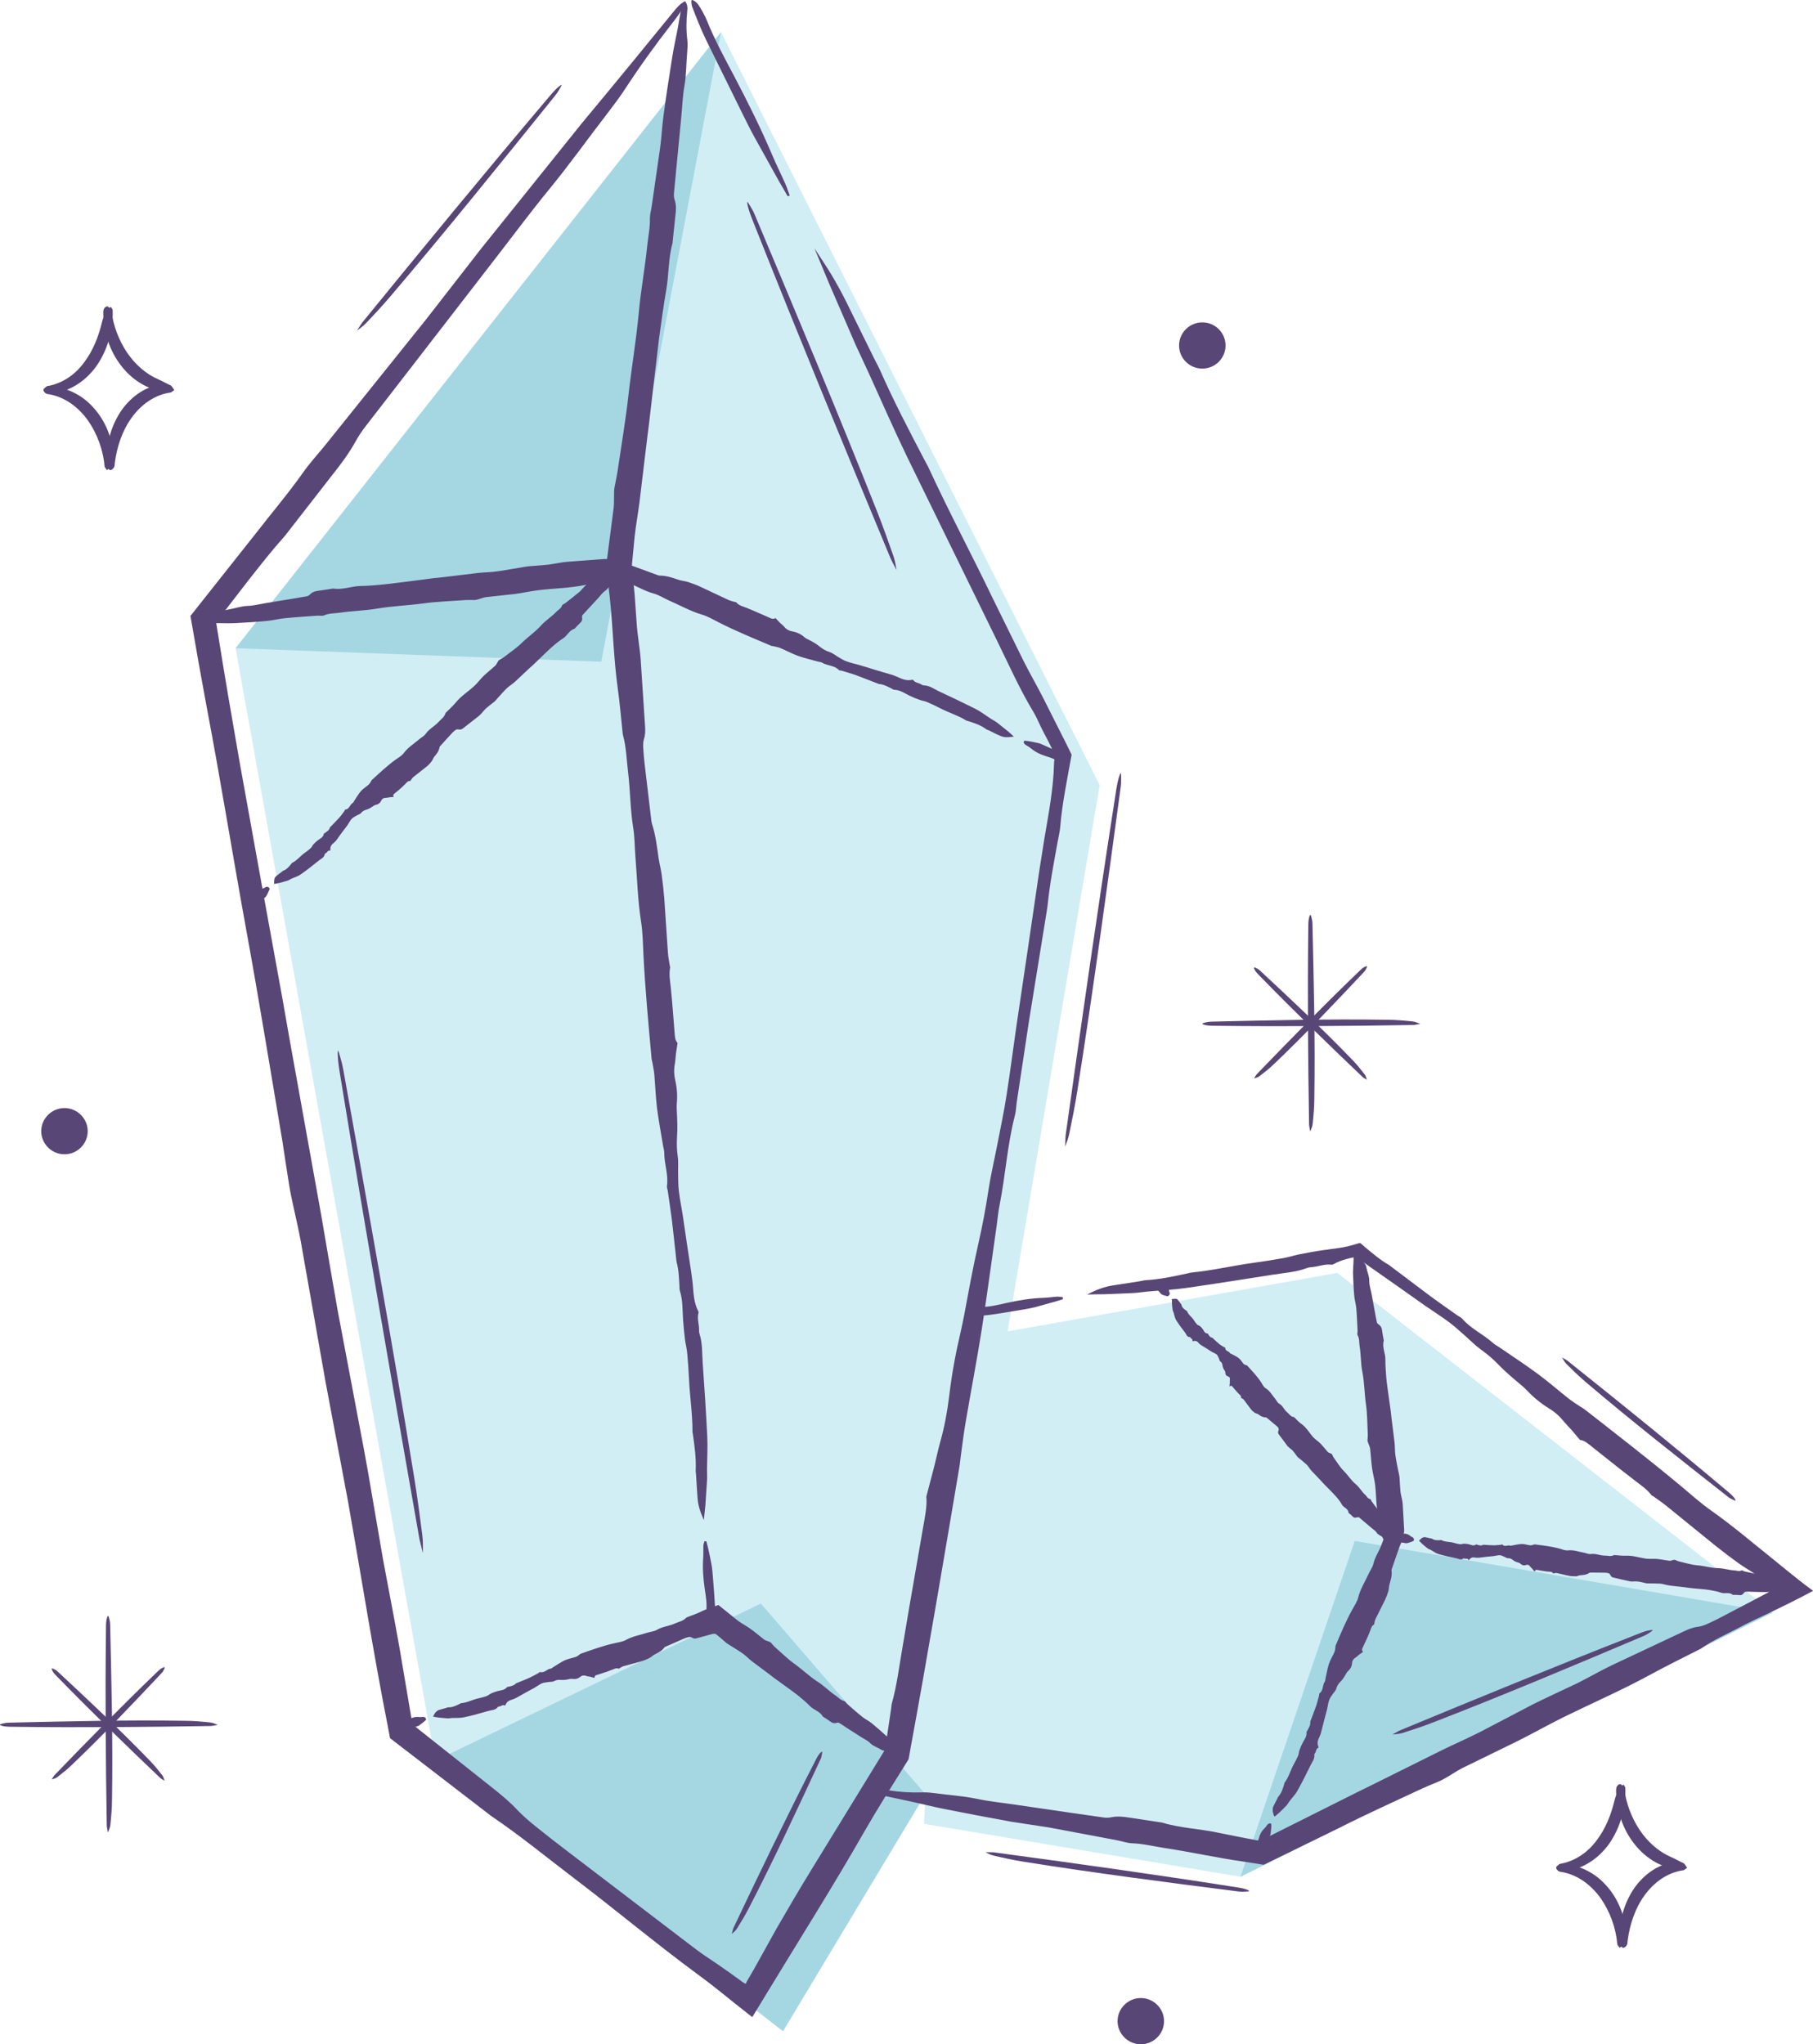 <svg xmlns="http://www.w3.org/2000/svg" width="267" height="301" viewBox="0 0 267 301" fill="none"><g clip-path="url(#clip0_145_117)"><path d="M196.942 187.42L152.953 195.226L148.384 196.032L161.952 115.606L106.175 4.719L34.693 95.45L64.105 259.253L115.313 299.073L136.279 264.169L136.081 268.554L145.318 270.088L182.681 276.341L261.086 237.367L196.942 187.42Z" fill="#D2EEF5"></path><path d="M261.086 237.426L199.513 226.886L182.681 276.341L261.086 237.426Z" fill="#A5D7E3"></path><path d="M34.693 95.45L88.552 97.436L106.175 4.719L34.693 95.45Z" fill="#A5D7E3"></path><path d="M64.105 259.253L112.049 236.108L136.279 264.169L115.313 299.073L64.105 259.253Z" fill="#A5D7E3"></path><path d="M160.153 190.566C160.825 190.271 161.418 189.956 162.051 189.74C162.645 189.524 163.258 189.366 163.891 189.268C165.196 189.071 166.521 188.855 167.827 188.658C168.124 188.619 168.4 188.521 168.697 188.501C170.814 188.383 172.89 187.931 174.967 187.479C175.165 187.439 175.343 187.38 175.541 187.361C178.587 187.066 181.554 186.358 184.58 185.945C186.044 185.748 187.507 185.512 188.951 185.256C189.762 185.119 190.573 184.844 191.384 184.686C192.492 184.47 193.599 184.254 194.727 184.096C195.577 183.978 196.447 183.86 197.278 183.742C198.188 183.605 198.781 183.467 200.126 183.054C200.186 183.054 200.245 183.015 200.285 183.015C200.581 183.211 200.858 183.487 201.135 183.723C202.322 184.686 203.271 185.532 204.498 186.22C204.577 186.259 204.656 186.338 204.735 186.397C206.654 187.852 208.572 189.288 210.51 190.743C211.855 191.746 213.22 192.69 214.585 193.653C214.822 193.83 215.139 193.948 215.317 194.145C216.583 195.62 218.383 196.426 219.827 197.704C220.143 197.999 220.558 198.196 220.914 198.451C222.734 199.71 224.593 200.909 226.373 202.227C227.956 203.387 229.439 204.685 230.982 205.904C231.556 206.356 232.189 206.749 232.802 207.162C232.999 207.3 233.237 207.398 233.415 207.556C238.142 211.253 242.889 214.93 247.498 218.764C249.001 220.023 250.484 221.36 252.086 222.481C255.192 224.664 258.06 227.141 261.027 229.501C261.818 230.15 262.609 230.799 263.42 231.448C264.567 232.372 265.675 233.257 266.921 234.161L267.02 234.24C265.853 234.869 264.607 235.499 263.361 236.128L260.572 237.485C259.108 238.173 257.644 238.841 256.22 239.608C254.321 240.611 252.304 241.476 250.544 242.715C250.465 242.774 250.366 242.814 250.287 242.853C247.913 244.072 245.52 245.232 243.206 246.491C238.973 248.811 234.542 250.738 230.211 252.862C227.916 254.003 225.701 255.261 223.407 256.402L215.317 260.354C214.625 260.708 213.972 261.16 213.299 261.554C212.924 261.77 212.548 262.006 212.152 262.183C211.302 262.576 210.431 262.891 209.581 263.284C205.467 265.211 201.333 267.06 197.298 269.105C193.56 270.933 189.841 272.743 186.103 274.571L183.215 274.119C179.299 273.568 175.462 272.703 171.545 272.113C169.943 271.877 168.361 271.464 166.719 271.405C166.007 271.386 165.275 271.11 164.544 270.973C161.201 270.344 157.838 269.714 154.515 269.085L148.957 268.239C145.615 267.63 142.272 267.001 138.929 266.332C137.248 265.998 135.587 265.565 133.905 265.211C132.64 264.936 131.413 264.68 130.147 264.405C129.732 264.307 129.257 264.248 129.099 263.776C129.613 263.461 130.207 263.5 130.78 263.599C132.501 263.874 134.202 263.972 135.923 263.913C136.556 263.894 137.209 263.972 137.842 264.051C139.839 264.326 141.857 264.444 143.835 264.857C145.654 265.25 147.533 265.427 149.373 265.703L157.858 266.942C159.421 267.158 160.963 267.394 162.526 267.61C162.902 267.669 163.317 267.65 163.693 267.571C164.563 267.394 165.434 267.492 166.324 267.63L170.992 268.338C170.992 268.338 171.09 268.338 171.13 268.357C173.82 269.183 176.668 269.262 179.398 269.852C180.525 270.088 181.633 270.304 182.74 270.521L185.529 271.051L185.668 270.992L186.32 270.678L193.975 266.843L199.79 263.933L202.302 262.694L212.35 257.699C214.15 256.815 216.009 256.008 217.809 255.104C220.459 253.708 223.13 252.311 225.78 250.935L227.105 250.286C228.806 249.48 230.488 248.674 232.189 247.887C233.415 247.277 234.621 246.609 235.848 245.96L237.292 245.232L247.992 240.198C248.665 239.884 249.337 239.608 250.069 239.53C250.524 239.471 251.018 239.294 251.454 239.097C252.304 238.723 253.155 238.291 253.965 237.858L258.277 235.597L260.433 234.456L261.422 233.906C261.422 233.906 261.64 233.788 261.64 233.729V233.67C261.244 233.512 260.908 233.394 260.572 233.257C260.611 233.316 260.057 232.923 259.701 232.667L258.535 231.821C257.743 231.251 256.873 230.779 256.082 230.209C254.935 229.383 253.787 228.518 252.68 227.633C250.247 225.647 247.794 223.661 245.342 221.675C244.729 221.183 244.076 220.75 243.443 220.298C243.364 220.239 243.245 220.219 243.206 220.141C242.454 219.158 241.386 218.509 240.436 217.742L238.459 216.208L234.522 213.081C233.909 212.59 233.316 212.059 232.683 212.019C232.208 211.449 231.833 211.017 231.476 210.584C231.081 210.151 230.666 209.738 230.29 209.286C229.677 208.519 228.945 207.87 228.094 207.359C226.907 206.631 225.859 205.766 224.91 204.763C224.672 204.508 224.415 204.272 224.158 204.055C222.952 203.033 221.745 202.05 220.657 200.909C219.886 200.103 219.016 199.375 218.086 198.707C217.295 198.137 216.602 197.429 215.871 196.78C215.06 196.072 214.269 195.325 213.398 194.676C212.251 193.83 211.045 193.063 209.878 192.257C208.552 191.313 207.227 190.389 205.902 189.445L201.669 186.476C201.135 186.102 200.482 185.61 200.087 185.296L199.79 185.06L199.256 185.158C198.92 185.217 198.584 185.296 198.267 185.394C197.614 185.571 196.981 185.807 196.388 186.141C196.309 186.181 196.19 186.22 196.111 186.22C195.122 186.082 194.173 186.495 193.204 186.574C192.966 186.594 192.709 186.613 192.472 186.712C190.85 187.321 189.109 187.42 187.408 187.695C183.176 188.363 178.923 189.032 174.69 189.642C172.791 189.917 170.873 189.996 168.974 190.173C168.282 190.232 167.609 190.35 166.917 190.389C165.532 190.448 164.089 190.507 162.664 190.566C161.913 190.566 161.102 190.585 160.212 190.605L160.153 190.566Z" fill="#584676"></path><path d="M156.533 191.293C156.177 191.411 155.821 191.529 155.465 191.628C154.417 191.923 153.368 192.218 152.36 192.493C151.806 192.631 151.212 192.729 150.639 192.827C148.938 193.102 147.237 193.417 145.536 193.633C144.824 193.732 144.072 193.692 143.36 193.673C143.162 193.673 142.865 193.456 142.865 193.338C142.865 193.142 143.024 192.847 143.222 192.729C143.538 192.572 143.973 192.454 144.329 192.454C145.674 192.454 146.98 192.139 148.265 191.844C150.045 191.451 151.825 191.156 153.665 191.097C154.357 191.077 155.03 190.959 155.722 190.92C155.979 190.92 156.256 190.959 156.513 190.998L156.553 191.274L156.533 191.293Z" fill="#584676"></path><path d="M208.968 226.866C209.146 226.709 209.284 226.532 209.442 226.433C209.581 226.355 209.719 226.315 209.858 226.335C210.135 226.374 210.392 226.453 210.669 226.512C210.728 226.512 210.787 226.512 210.847 226.532C211.262 226.827 211.697 226.807 212.152 226.768C212.192 226.768 212.231 226.748 212.271 226.768C212.864 227.082 213.517 226.984 214.15 227.181C214.447 227.279 214.743 227.338 215.06 227.377C215.238 227.397 215.416 227.299 215.594 227.299C215.831 227.299 216.068 227.318 216.306 227.377C216.662 227.456 216.998 227.692 217.374 227.417C217.433 227.377 217.493 227.417 217.552 227.456C217.829 227.515 218.106 227.652 218.422 227.456C218.442 227.456 218.462 227.456 218.482 227.456C218.976 227.476 219.49 227.535 219.985 227.535C220.341 227.535 220.697 227.476 221.053 227.456C221.112 227.456 221.191 227.358 221.251 227.417C221.607 227.849 222.062 227.417 222.437 227.594C222.516 227.633 222.635 227.554 222.714 227.554C223.189 227.476 223.664 227.358 224.138 227.338C224.554 227.338 224.949 227.495 225.345 227.535C225.503 227.554 225.661 227.495 225.82 227.456C225.879 227.456 225.938 227.397 225.978 227.397C227.224 227.554 228.47 227.692 229.696 228.026C230.092 228.144 230.488 228.321 230.903 228.282C231.714 228.183 232.465 228.478 233.257 228.616C233.613 228.675 233.949 228.872 234.325 228.813C235.017 228.714 235.67 229.068 236.342 229.049C236.797 229.049 237.232 229.226 237.707 228.97C237.727 228.97 237.747 228.97 237.766 228.97C238.32 229.009 238.874 229.088 239.428 229.068C240.456 229.009 241.425 229.363 242.414 229.501C242.948 229.56 243.482 229.501 244.017 229.54C244.63 229.599 245.243 229.737 245.876 229.816C246.034 229.835 246.212 229.737 246.39 229.698C246.489 229.698 246.588 229.639 246.667 229.678C246.865 229.737 247.043 229.855 247.221 229.894C248.15 230.111 249.06 230.405 250.01 230.484C250.999 230.563 251.968 230.877 252.977 230.897C253.807 230.897 254.598 231.192 255.429 231.231C255.765 231.231 256.082 231.428 256.438 231.251C256.596 231.172 256.735 231.33 256.893 231.369C257.585 231.526 258.277 231.703 258.989 231.821C259.365 231.88 259.781 231.821 260.156 231.88C260.849 231.998 261.541 232.175 262.233 232.352C262.589 232.451 262.925 232.628 263.262 232.765C263.519 232.864 263.776 232.923 264.033 233.021C264.112 233.06 264.211 233.04 264.211 233.493C264.073 233.866 263.934 233.925 263.816 233.906C263.46 233.866 263.084 234.024 262.688 234.319C262.55 234.437 262.411 234.437 262.273 234.437C261.857 234.437 261.402 234.614 261.007 234.476C260.631 234.338 260.236 234.437 259.84 234.417C259.247 234.417 258.653 234.397 258.04 234.378C257.704 234.378 257.387 234.338 257.051 234.378C256.972 234.378 256.873 234.456 256.794 234.574C256.576 234.869 256.398 234.889 256.22 234.869C255.904 234.83 255.568 234.83 255.231 234.83C255.231 234.83 255.212 234.83 255.192 234.83C254.658 234.378 254.025 234.712 253.471 234.515C252.917 234.319 252.344 234.22 251.79 234.122C251.196 234.024 250.603 233.984 250.01 233.925C249.555 233.886 249.1 233.847 248.665 233.788C248.467 233.768 248.289 233.729 248.091 233.709C247.32 233.611 246.528 233.552 245.757 233.434C245.342 233.375 244.926 233.217 244.511 233.178C243.878 233.139 243.245 233.158 242.632 233.139C242.533 233.139 242.434 233.139 242.335 233.099C241.959 233.021 241.564 232.903 241.188 232.864C240.911 232.824 240.614 232.864 240.318 232.864C240.199 232.864 240.1 232.864 239.982 232.824C239.171 232.647 238.36 232.47 237.568 232.274C237.41 232.234 237.272 232.156 237.153 231.9C237.074 231.743 236.975 231.664 236.876 231.644C236.678 231.585 236.5 231.566 236.303 231.566C235.63 231.566 234.938 231.546 234.265 231.546C234.206 231.546 234.147 231.546 234.068 231.585C233.613 231.9 233.197 231.9 232.762 231.939C232.564 231.939 232.327 232.077 232.129 232.097C231.833 232.097 231.536 232.097 231.239 232.057C230.586 231.939 229.953 231.762 229.301 231.625C229.143 231.585 228.965 231.625 228.806 231.664C228.787 231.664 228.767 231.703 228.747 231.684C228.529 231.349 228.252 231.448 228.015 231.408C227.837 231.389 227.659 231.389 227.501 231.349C227.165 231.29 226.809 231.251 226.472 231.172C226.314 231.153 226.156 231.054 225.998 231.408C225.859 231.251 225.76 231.113 225.661 230.995C225.562 230.877 225.444 230.799 225.345 230.661C225.167 230.405 224.969 230.346 224.752 230.425C224.455 230.543 224.158 230.484 223.901 230.229C223.842 230.17 223.763 230.13 223.703 230.111C223.387 230.012 223.07 229.934 222.774 229.678C222.556 229.501 222.338 229.422 222.101 229.442C221.903 229.442 221.706 229.285 221.508 229.206C221.29 229.127 221.073 228.99 220.855 228.99C220.558 228.99 220.242 229.088 219.945 229.127C219.609 229.167 219.253 229.186 218.917 229.226C218.561 229.265 218.185 229.324 217.809 229.363C217.671 229.363 217.512 229.363 217.374 229.363C217.038 229.324 216.721 229.186 216.326 229.698C216.306 229.717 216.286 229.737 216.266 229.698C216.108 229.363 215.871 229.58 215.673 229.481C215.633 229.462 215.574 229.422 215.515 229.481C215.119 229.757 214.783 229.501 214.447 229.442C213.576 229.265 212.686 229.068 211.816 228.813C211.42 228.695 211.064 228.4 210.688 228.203C210.55 228.124 210.412 228.105 210.273 228.006C209.996 227.81 209.739 227.574 209.462 227.338C209.324 227.2 209.165 227.043 209.007 226.886L208.968 226.866Z" fill="#584676"></path><path d="M208.196 226.866C208.196 226.866 208.038 226.945 207.959 226.984C207.722 227.063 207.484 227.161 207.247 227.22C207.128 227.24 207.01 227.22 206.891 227.2C206.535 227.141 206.179 227.102 205.823 226.984C205.684 226.945 205.546 226.748 205.427 226.591C205.388 226.551 205.368 226.296 205.388 226.178C205.427 225.981 205.487 225.725 205.546 225.666C205.625 225.568 205.724 225.548 205.783 225.627C206.021 225.902 206.317 225.843 206.594 225.824C206.99 225.784 207.346 225.863 207.702 226.158C207.82 226.276 207.979 226.296 208.097 226.394C208.157 226.433 208.196 226.551 208.236 226.63C208.236 226.728 208.216 226.827 208.196 226.905V226.866Z" fill="#584676"></path><path d="M187.626 267.394C187.547 267.119 187.448 266.843 187.428 266.607C187.428 266.391 187.428 266.175 187.527 265.978C187.705 265.585 187.923 265.191 188.12 264.818C188.16 264.739 188.16 264.621 188.239 264.562C188.734 264.031 188.931 263.343 189.129 262.674C189.129 262.615 189.129 262.537 189.188 262.478C189.802 261.652 190.039 260.669 190.533 259.784C190.771 259.371 190.988 258.919 191.186 258.486C191.285 258.23 191.285 257.935 191.384 257.68C191.503 257.326 191.641 256.992 191.819 256.657C192.076 256.146 192.472 255.713 192.412 255.064C192.412 254.966 192.492 254.887 192.531 254.809C192.749 254.416 193.006 254.022 192.966 253.531C192.966 253.491 192.966 253.472 192.986 253.432C193.263 252.685 193.56 251.957 193.817 251.21C193.995 250.699 194.113 250.148 194.272 249.617C194.291 249.519 194.252 249.381 194.331 249.322C194.924 248.89 194.727 248.123 195.102 247.612C195.182 247.494 195.162 247.317 195.201 247.179C195.36 246.471 195.478 245.724 195.696 245.036C195.894 244.426 196.25 243.875 196.507 243.286C196.606 243.069 196.625 242.814 196.665 242.578C196.665 242.499 196.665 242.401 196.685 242.322C197.456 240.513 198.208 238.684 199.177 236.954C199.493 236.383 199.869 235.833 200.027 235.204C200.324 233.984 201.016 232.923 201.531 231.782C201.768 231.271 202.124 230.799 202.263 230.248C202.5 229.186 203.172 228.321 203.509 227.299C203.588 227.082 203.667 226.886 203.746 226.669C203.746 226.63 203.706 226.571 203.667 226.532C203.627 226.414 203.548 226.217 203.449 226.06C203.449 226.02 203.429 226.001 203.429 225.961C203.291 225.096 203.212 224.231 203.014 223.385C202.638 221.832 202.698 220.239 202.52 218.666C202.421 217.84 202.183 217.014 202.065 216.188C201.926 215.205 201.887 214.222 201.768 213.258C201.728 213.003 201.59 212.767 201.511 212.511C201.471 212.373 201.392 212.236 201.392 212.098C201.392 211.784 201.452 211.469 201.432 211.174C201.353 209.679 201.372 208.185 201.155 206.71C200.937 205.157 200.937 203.584 200.641 202.05C200.384 200.772 200.443 199.474 200.225 198.196C200.146 197.665 200.225 197.134 199.948 196.622C199.83 196.406 199.948 196.131 199.929 195.895C199.869 194.774 199.83 193.653 199.731 192.552C199.671 191.942 199.474 191.352 199.434 190.743C199.335 189.642 199.296 188.521 199.256 187.4C199.256 186.83 199.315 186.259 199.335 185.689C199.335 185.256 199.335 184.863 199.335 184.431C199.335 184.293 199.296 184.136 199.751 183.998C200.166 184.096 200.245 184.293 200.265 184.47C200.344 185.04 200.601 185.571 200.997 186.063C201.155 186.24 201.194 186.456 201.234 186.653C201.353 187.302 201.669 187.931 201.649 188.599C201.649 189.209 201.847 189.799 201.966 190.409L202.48 193.181C202.579 193.692 202.658 194.204 202.777 194.695C202.797 194.813 202.895 194.931 203.054 195.03C203.39 195.266 203.489 195.541 203.528 195.836C203.588 196.347 203.706 196.858 203.786 197.37V197.409C203.509 198.373 204.043 199.238 204.023 200.162C204.023 201.067 204.082 201.971 204.161 202.876C204.24 203.8 204.399 204.724 204.517 205.668L204.814 207.772L204.913 208.677L205.368 212.334C205.447 212.983 205.407 213.652 205.506 214.32C205.645 215.284 205.862 216.267 206.06 217.23C206.1 217.388 206.1 217.545 206.119 217.702C206.159 218.312 206.179 218.941 206.238 219.551C206.278 220.003 206.416 220.436 206.495 220.888C206.535 221.065 206.555 221.242 206.574 221.419L206.792 225.293C206.792 225.529 206.792 225.784 206.555 226.04C206.416 226.158 206.396 226.473 206.396 226.689C206.396 226.807 206.396 226.925 206.416 227.043C206.278 227.318 206.119 227.712 206.04 227.928C205.684 228.931 205.348 229.934 204.992 230.956C204.953 231.054 204.913 231.133 204.933 231.251C205.032 231.998 204.814 232.628 204.636 233.257C204.537 233.571 204.557 233.925 204.478 234.24C204.339 234.692 204.181 235.125 203.983 235.558C203.528 236.462 203.054 237.426 202.599 238.33C202.48 238.566 202.441 238.822 202.381 239.077C202.381 239.117 202.401 239.156 202.381 239.176C201.946 239.412 201.907 239.844 201.748 240.218L201.432 240.985L200.74 242.479C200.621 242.715 200.463 242.932 200.74 243.227C200.502 243.384 200.324 243.522 200.146 243.64C199.968 243.777 199.849 243.934 199.652 244.052C199.315 244.249 199.137 244.524 199.118 244.878C199.078 245.35 198.88 245.763 198.504 246.078C198.406 246.157 198.346 246.255 198.287 246.353C198.03 246.805 197.792 247.258 197.377 247.651C197.1 247.926 196.902 248.241 196.803 248.615C196.724 248.929 196.447 249.165 196.269 249.44C196.072 249.735 195.834 250.03 195.735 250.365C195.577 250.797 195.538 251.289 195.419 251.761C195.28 252.292 195.142 252.783 195.004 253.314C194.865 253.865 194.727 254.435 194.588 254.966C194.529 255.182 194.469 255.399 194.371 255.615C194.153 256.107 193.876 256.559 194.173 257.227C194.173 257.267 194.173 257.306 194.173 257.326C193.757 257.503 193.856 257.896 193.659 258.152C193.599 258.211 193.56 258.289 193.56 258.368C193.639 259.017 193.223 259.45 192.986 259.961C192.373 261.219 191.74 262.478 191.048 263.717C190.731 264.267 190.257 264.739 189.881 265.25C189.742 265.427 189.643 265.644 189.485 265.821C189.149 266.175 188.793 266.529 188.417 266.883C188.219 267.079 187.982 267.256 187.745 267.453L187.626 267.394Z" fill="#584676"></path><path d="M187.23 268.554C187.23 268.692 187.23 268.81 187.23 268.947C187.191 269.321 187.171 269.675 187.112 270.049C187.072 270.245 186.993 270.403 186.914 270.579C186.676 271.091 186.459 271.622 186.162 272.113C186.044 272.33 185.786 272.467 185.569 272.625C185.509 272.664 185.233 272.644 185.134 272.585C184.956 272.507 184.738 272.33 184.699 272.251C184.639 272.113 184.679 271.956 184.778 271.877C185.173 271.582 185.252 271.13 185.371 270.717C185.529 270.127 185.786 269.596 186.261 269.164C186.439 269.006 186.538 268.79 186.696 268.613C186.756 268.554 186.894 268.515 186.993 268.456L187.25 268.574L187.23 268.554Z" fill="#584676"></path><path d="M172.495 191.293C172.712 191.274 172.93 191.215 173.108 191.234C173.266 191.234 173.385 191.293 173.444 191.372C173.602 191.549 173.741 191.765 173.879 191.962C173.919 192.001 173.978 192.021 173.978 192.08C174.057 192.532 174.374 192.749 174.71 192.985C174.75 193.004 174.789 193.004 174.809 193.043C175.007 193.614 175.521 193.889 175.818 194.381C175.956 194.617 176.114 194.833 176.312 195.03C176.411 195.148 176.609 195.167 176.728 195.266C176.886 195.403 177.024 195.541 177.143 195.718C177.321 195.973 177.4 196.327 177.835 196.347C177.914 196.347 177.914 196.426 177.934 196.465C178.072 196.662 178.191 196.917 178.508 196.957C178.527 196.957 178.547 196.957 178.547 196.976C178.864 197.271 179.18 197.586 179.516 197.861C179.754 198.058 180.031 198.215 180.288 198.372C180.327 198.412 180.446 198.372 180.446 198.451C180.406 198.962 180.98 198.903 181.138 199.238C181.178 199.316 181.297 199.316 181.356 199.356C181.732 199.552 182.127 199.729 182.444 199.985C182.721 200.201 182.899 200.536 183.136 200.811C183.235 200.909 183.373 200.949 183.512 201.008C183.551 201.027 183.63 201.008 183.65 201.047C184.382 201.853 185.153 202.64 185.747 203.564C185.945 203.878 186.083 204.232 186.4 204.409C187.013 204.783 187.329 205.412 187.784 205.943C187.982 206.179 188.101 206.513 188.377 206.671C188.912 206.966 189.109 207.595 189.584 207.969C189.9 208.224 190.059 208.598 190.573 208.657C190.593 208.657 190.613 208.657 190.613 208.696C190.969 209.03 191.285 209.404 191.681 209.679C192.412 210.191 192.828 210.997 193.421 211.646C193.738 211.98 194.153 212.236 194.489 212.57C194.865 212.963 195.201 213.396 195.557 213.809C195.656 213.907 195.834 213.927 195.973 214.006C196.052 214.045 196.131 214.065 196.171 214.143C196.269 214.301 196.309 214.477 196.408 214.615C196.902 215.284 197.318 216.011 197.911 216.601C198.524 217.211 198.979 217.978 199.652 218.528C200.205 218.981 200.542 219.649 201.076 220.121C201.293 220.318 201.392 220.632 201.748 220.711C201.906 220.75 201.906 220.927 201.986 221.045C202.361 221.537 202.717 222.048 203.113 222.54C203.331 222.795 203.647 222.972 203.865 223.228C204.26 223.7 204.616 224.211 204.952 224.742C205.131 224.998 205.229 225.332 205.388 225.607C205.506 225.824 205.625 226.02 205.744 226.237C205.783 226.315 205.843 226.355 205.546 226.689C205.21 226.905 205.091 226.866 205.012 226.787C204.794 226.571 204.438 226.473 203.983 226.473C203.805 226.473 203.706 226.414 203.627 226.335C203.35 226.099 202.935 226.001 202.737 225.666C202.559 225.371 202.243 225.214 201.986 224.978C201.59 224.644 201.194 224.31 200.799 223.975C200.581 223.798 200.364 223.582 200.146 223.425C200.087 223.385 199.968 223.385 199.83 223.425C199.493 223.523 199.355 223.444 199.236 223.326C199.039 223.11 198.821 222.933 198.603 222.756C198.603 222.756 198.603 222.756 198.603 222.736C198.544 222.107 197.891 222.009 197.634 221.557C197.377 221.104 197.08 220.711 196.744 220.337C196.408 219.944 196.032 219.59 195.676 219.217C195.399 218.941 195.122 218.666 194.845 218.371C194.727 218.253 194.628 218.115 194.509 217.997C194.034 217.506 193.56 217.014 193.105 216.523C192.867 216.247 192.689 215.913 192.432 215.657C192.037 215.284 191.602 214.949 191.166 214.595C191.107 214.536 191.028 214.477 190.988 214.399C190.791 214.124 190.593 213.829 190.375 213.593C190.217 213.416 189.98 213.278 189.802 213.101C189.722 213.042 189.643 212.963 189.584 212.885C189.149 212.314 188.734 211.724 188.298 211.154C188.219 211.036 188.18 210.918 188.279 210.643C188.338 210.486 188.318 210.368 188.279 210.289C188.199 210.132 188.081 210.014 187.942 209.915C187.487 209.522 187.032 209.148 186.578 208.775C186.538 208.736 186.498 208.696 186.419 208.696C185.905 208.696 185.608 208.46 185.312 208.244C185.173 208.146 184.936 208.126 184.778 208.008C184.56 207.851 184.362 207.693 184.204 207.477C183.848 207.025 183.532 206.553 183.176 206.101C183.096 205.983 182.938 205.924 182.82 205.845H182.76C182.839 205.471 182.582 205.412 182.444 205.235C182.345 205.117 182.226 205.019 182.127 204.901C181.929 204.665 181.732 204.449 181.534 204.213C181.435 204.095 181.395 203.957 181.059 204.134C181.079 203.937 181.099 203.78 181.119 203.623C181.119 203.466 181.099 203.367 181.119 203.19C181.178 202.895 181.079 202.738 180.881 202.679C180.604 202.6 180.446 202.404 180.446 202.069C180.446 201.991 180.426 201.932 180.387 201.873C180.228 201.617 180.07 201.381 180.031 201.027C180.011 200.772 179.912 200.595 179.734 200.477C179.576 200.378 179.576 200.142 179.497 199.985C179.398 199.808 179.338 199.592 179.2 199.454C179.002 199.277 178.725 199.198 178.488 199.061C178.231 198.903 177.974 198.726 177.716 198.569C177.44 198.392 177.163 198.235 176.886 198.058C176.787 197.979 176.668 197.92 176.589 197.822C176.391 197.606 176.253 197.33 175.659 197.488C175.62 197.488 175.6 197.488 175.6 197.468C175.719 197.134 175.402 197.153 175.343 196.976C175.343 196.937 175.303 196.878 175.244 196.878C174.789 196.878 174.73 196.504 174.552 196.249C174.077 195.639 173.602 195.01 173.187 194.341C173.009 194.046 172.95 193.614 172.831 193.26C172.791 193.122 172.712 193.024 172.693 192.886C172.653 192.591 172.613 192.257 172.594 191.942C172.594 191.765 172.594 191.569 172.594 191.352L172.495 191.293Z" fill="#584676"></path><path d="M171.981 190.861C171.981 190.861 171.803 190.841 171.743 190.821C171.526 190.762 171.308 190.703 171.11 190.605C171.011 190.566 170.952 190.467 170.873 190.389C170.675 190.153 170.458 189.917 170.299 189.642C170.24 189.524 170.26 189.307 170.299 189.111C170.299 189.052 170.458 188.855 170.556 188.776C170.715 188.639 170.932 188.481 171.011 188.481C171.13 188.462 171.209 188.481 171.209 188.58C171.189 188.934 171.427 189.032 171.644 189.17C171.921 189.366 172.139 189.602 172.159 190.035C172.159 190.192 172.257 190.291 172.277 190.428C172.277 190.487 172.238 190.585 172.218 190.664C172.139 190.723 172.079 190.802 172 190.861H171.981Z" fill="#584676"></path><path d="M145.081 272.723C145.714 272.723 146.03 272.723 146.347 272.743C158.036 274.316 169.745 275.948 181.415 277.777C181.989 277.875 182.642 277.954 183.116 278.072C183.532 278.17 184.006 278.367 183.967 278.445C183.907 278.524 183.314 278.524 182.918 278.543C182.8 278.543 182.562 278.524 182.365 278.504C171.862 277.167 161.359 275.81 150.837 274.139C149.314 273.903 147.81 273.568 146.386 273.234C145.832 273.116 145.516 272.9 145.081 272.703V272.723Z" fill="#584676"></path><path d="M230.013 199.867C230.468 200.142 230.725 200.241 230.923 200.418C238.696 206.631 246.449 212.885 254.084 219.315C254.46 219.629 254.895 219.983 255.172 220.278C255.409 220.534 255.666 220.908 255.587 220.947C255.508 220.986 255.073 220.75 254.757 220.593C254.658 220.554 254.5 220.416 254.381 220.318C247.359 214.792 240.338 209.286 233.494 203.466C232.505 202.62 231.575 201.715 230.705 200.85C230.369 200.516 230.25 200.201 230.033 199.867H230.013Z" fill="#584676"></path><path d="M205.091 255.379C205.665 255.064 205.941 254.868 206.258 254.75C217.69 250.011 229.162 245.311 240.713 240.788C241.287 240.572 241.92 240.297 242.414 240.159C242.85 240.041 243.384 239.962 243.384 240.041C243.384 240.139 242.83 240.454 242.493 240.67C242.395 240.729 242.157 240.847 241.959 240.926C231.734 245.252 221.488 249.578 211.064 253.609C209.561 254.199 208.018 254.691 206.574 255.163C206.001 255.34 205.605 255.32 205.111 255.399L205.091 255.379Z" fill="#584676"></path><path d="M119.941 36.556C120.851 37.972 121.702 39.21 122.493 40.528C123.225 41.767 123.957 43.084 124.609 44.402L128.704 52.72C129 53.329 129.356 53.939 129.633 54.568C131.611 59.071 133.905 63.437 136.2 67.822C136.417 68.235 136.655 68.628 136.833 69.041C139.8 75.471 143.162 81.764 146.228 88.155L150.777 97.397C151.647 99.127 152.617 100.799 153.507 102.529L157.067 109.589L157.819 111.122C157.482 112.932 157.146 114.76 156.83 116.569C156.533 118.3 156.276 120.05 156.137 121.8C156.078 122.449 155.9 123.157 155.781 123.826C155.208 126.991 154.595 130.138 154.278 133.323L154.179 134.012L151.489 150.648C150.916 154.482 150.342 158.336 149.749 162.19C149.65 162.879 149.63 163.606 149.472 164.216C148.344 168.542 148.087 173.025 147.217 177.391C147.019 178.394 146.92 179.416 146.782 180.439C146.05 185.532 145.377 190.625 144.586 195.718C143.874 200.241 143.004 204.744 142.233 209.266C141.936 210.958 141.738 212.649 141.501 214.34C141.422 214.91 141.382 215.48 141.283 216.031C138.949 229.835 136.635 243.62 134.103 257.385L133.807 259.037L130.345 264.582C129.257 266.352 128.189 268.121 127.161 269.911C122.77 277.6 118.043 285.072 113.454 292.623L110.784 297.008C109.181 295.75 107.599 294.491 106.017 293.213C104.889 292.308 103.742 291.424 102.575 290.578C96.444 286.055 90.629 281.178 84.596 276.597C80.581 273.549 76.664 270.324 72.511 267.512L71.957 267.099L57.439 255.93L57.122 254.239C54.947 243.207 53.206 232.097 51.248 221.045C50.14 215.185 49.053 209.326 47.945 203.485L44.306 182.838C43.989 181.048 43.554 179.279 43.178 177.509C42.961 176.506 42.743 175.503 42.585 174.5C42.248 172.357 41.912 170.194 41.596 168.07C39.835 157.668 38.154 147.246 36.255 136.863C34.258 125.91 32.497 114.918 30.421 104.004L29.273 97.712L28.047 90.691L37.66 78.558C39.974 75.57 42.426 72.699 44.622 69.592C45.571 68.235 46.778 66.917 47.866 65.58L62.76 47.017L70.79 36.693L85.684 18.15C88.235 15.082 90.787 11.995 93.319 8.908L98.975 1.986C99.588 1.239 100.281 0.354 100.973 0.177C100.637 1.239 99.826 2.379 98.995 3.422C96.503 6.607 94.189 9.832 92.033 13.136C91.242 14.335 90.332 15.554 89.422 16.734C86.554 20.451 83.844 24.266 80.838 27.923C78.088 31.286 75.478 34.806 72.807 38.247L60.584 54.057L53.839 62.768C53.285 63.476 52.771 64.263 52.375 64.99C51.426 66.701 50.219 68.333 48.914 69.965L42.15 78.657L41.932 78.932C40.033 81.056 38.273 83.298 36.513 85.539L31.825 91.616L32.082 93.208C33.091 99.54 34.178 105.872 35.286 112.204L38.827 131.829L41.536 146.715L42.664 153.125L47.292 178.846C48.083 183.467 48.874 188.108 49.685 192.729L53.582 213.337L54.195 216.719L56.41 229.619L58.191 239.077L58.863 242.794L60.742 253.904L72.471 263.205C73.836 264.287 75.122 265.349 76.249 266.568C76.961 267.315 77.871 268.102 78.741 268.81C80.442 270.186 82.163 271.523 83.903 272.841L102.002 286.645C102.555 287.058 103.109 287.491 103.663 287.864C104.968 288.73 106.274 289.614 107.54 290.519L109.439 291.896L109.814 292.112L109.992 291.738L111.1 289.831C112.208 287.845 113.315 285.839 114.423 283.853C116.084 280.982 117.766 278.111 119.506 275.279L130.266 257.739L130.405 256.992C130.721 255.202 130.958 253.373 131.235 251.584C131.275 251.368 131.275 251.112 131.314 250.915C132.086 248.202 132.422 245.331 132.917 242.519L133.886 236.777L135.883 225.254C136.2 223.444 136.576 221.616 136.417 220.377C136.853 218.745 137.169 217.486 137.505 216.228C137.842 214.93 138.118 213.573 138.474 212.295C139.088 210.112 139.503 207.89 139.78 205.609C140.156 202.423 140.729 199.277 141.461 196.17C141.639 195.403 141.797 194.617 141.956 193.83C142.628 190.232 143.281 186.633 144.092 183.074C144.665 180.557 145.16 177.981 145.555 175.326C145.892 173.084 146.426 170.843 146.861 168.601C147.336 166.123 147.87 163.665 148.245 161.188C148.76 157.904 149.175 154.62 149.65 151.336L151.311 140.127L153.052 128.25L153.803 123.491C154.436 119.775 155.148 116.038 155.228 112.401C155.228 112.204 155.267 111.929 155.307 111.752C155.366 111.555 155.406 111.575 155.445 111.457C155.425 111.358 155.445 111.339 155.366 111.181L155.049 110.493L154.377 109.136C153.902 108.232 153.428 107.347 153.012 106.442C152.775 105.931 152.518 105.381 152.241 104.909C150.164 101.487 148.542 97.81 146.782 94.231C142.391 85.264 138 76.297 133.609 67.311C131.67 63.299 129.89 59.229 128.051 55.178C127.378 53.723 126.706 52.287 126.033 50.832C124.728 47.823 123.422 44.815 122.117 41.786C121.425 40.135 120.732 38.463 119.941 36.556Z" fill="#584676"></path><path d="M116.005 28.906C115.57 28.159 115.155 27.412 114.72 26.684C113.513 24.502 112.287 22.319 111.08 20.136C110.427 18.956 109.834 17.717 109.221 16.498L103.9 5.703C103.169 4.188 102.555 2.596 101.962 1.062C101.804 0.669 101.764 0 101.903 0C102.12 0 102.575 0.295 102.852 0.708C103.307 1.396 103.801 2.281 104.118 3.048C105.265 5.919 106.768 8.652 108.192 11.346C110.17 15.122 112.049 18.878 113.691 22.752C114.304 24.207 115.036 25.662 115.669 27.097C115.926 27.668 116.084 28.238 116.302 28.808L116.025 28.887L116.005 28.906Z" fill="#584676"></path><path d="M103.663 223.838C103.426 223.248 103.188 222.736 103.03 222.186C102.872 221.675 102.773 221.144 102.733 220.613C102.654 219.512 102.575 218.391 102.516 217.27C102.516 217.014 102.437 216.778 102.456 216.523C102.536 214.733 102.298 212.963 102.041 211.194C102.021 211.036 101.962 210.859 101.982 210.702C101.982 208.126 101.586 205.589 101.468 203.013C101.408 201.774 101.329 200.536 101.21 199.297C101.151 198.608 100.973 197.92 100.874 197.212C100.755 196.268 100.676 195.325 100.597 194.361C100.498 192.926 100.577 191.451 100.123 190.055C100.043 189.819 100.083 189.563 100.063 189.307C99.984 188.147 99.964 186.987 99.648 185.846C99.628 185.768 99.628 185.689 99.608 185.591C99.391 183.565 99.173 181.56 98.936 179.534C98.758 178.138 98.54 176.742 98.342 175.346C98.303 175.09 98.184 174.854 98.224 174.618C98.461 172.986 97.828 171.413 97.828 169.8C97.828 169.427 97.71 169.073 97.65 168.699C97.353 166.851 96.997 165.022 96.76 163.174C96.562 161.522 96.503 159.87 96.365 158.218C96.305 157.609 96.167 156.999 96.068 156.389C96.028 156.193 95.949 155.996 95.949 155.78C95.494 150.746 95.019 145.712 94.762 140.638C94.683 138.987 94.663 137.315 94.406 135.683C93.912 132.517 93.833 129.312 93.576 126.146C93.457 124.691 93.477 123.236 93.239 121.8C92.804 119.086 92.824 116.333 92.488 113.62C92.27 111.811 92.231 109.982 91.736 108.212C91.716 108.133 91.716 108.055 91.697 107.956C91.459 105.734 91.281 103.493 90.965 101.271C90.411 97.24 90.292 93.169 89.916 89.118C89.837 88.214 89.738 87.329 89.62 86.424C89.501 85.461 89.382 84.497 89.264 83.534L89.402 82.295L90.371 74.783C90.451 74.134 90.411 73.466 90.431 72.817C90.431 72.443 90.431 72.069 90.51 71.715C90.648 70.948 90.826 70.181 90.945 69.395C91.499 65.62 92.151 61.844 92.567 58.049C93.022 54.057 93.694 50.085 94.07 46.073C94.367 42.77 94.98 39.505 95.316 36.202C95.455 34.845 95.751 33.508 95.712 32.131C95.712 31.522 95.91 30.912 95.989 30.283C96.404 27.451 96.8 24.6 97.215 21.768C97.433 20.215 97.492 18.622 97.71 17.069C98.085 14.237 98.52 11.405 98.975 8.574C99.193 7.138 99.509 5.742 99.786 4.306C99.964 3.245 100.162 2.202 100.34 1.121C100.399 0.767 100.439 0.374 100.914 0.216C101.25 0.649 101.27 1.141 101.21 1.632C101.052 3.087 101.052 4.523 101.23 5.978C101.29 6.509 101.25 7.059 101.21 7.59C101.052 9.282 101.092 10.973 100.795 12.664C100.518 14.217 100.479 15.79 100.32 17.363L99.628 24.541C99.509 25.858 99.371 27.176 99.252 28.493C99.233 28.808 99.252 29.162 99.371 29.477C99.608 30.204 99.569 30.932 99.47 31.699L99.055 35.651C99.055 35.651 99.055 35.73 99.055 35.769C98.402 38.05 98.52 40.449 98.105 42.789C97.71 45.07 97.393 47.391 97.076 49.691L96.226 56.849L95.593 62.296L95.296 64.636L94.169 74.016C93.951 75.707 93.635 77.379 93.457 79.07C93.319 80.584 93.16 82.098 93.022 83.612L93.338 86.247L93.457 87.486C93.576 89.059 93.674 90.632 93.793 92.206C93.892 93.366 94.07 94.506 94.209 95.666C94.268 96.119 94.307 96.571 94.347 97.023L95 106.954C95.039 107.583 95.039 108.192 94.841 108.802C94.723 109.176 94.703 109.608 94.723 110.021C94.762 110.808 94.841 111.594 94.921 112.381L95.89 120.542C95.91 120.797 95.949 121.033 96.008 121.269C96.543 122.901 96.74 124.573 96.978 126.264C97.096 127.09 97.314 127.876 97.433 128.702C97.591 129.882 97.729 131.082 97.828 132.281C98.006 134.936 98.184 137.59 98.362 140.225C98.402 140.874 98.54 141.543 98.639 142.192C98.639 142.271 98.698 142.369 98.698 142.428C98.481 143.47 98.698 144.493 98.797 145.515L98.995 147.619L99.331 151.827C99.391 152.496 99.371 153.164 99.786 153.558C99.687 154.187 99.608 154.679 99.549 155.131C99.49 155.623 99.47 156.134 99.391 156.606C99.233 157.432 99.252 158.258 99.45 159.083C99.707 160.224 99.786 161.384 99.668 162.544C99.648 162.839 99.648 163.134 99.668 163.41C99.727 164.727 99.806 166.064 99.707 167.382C99.648 168.326 99.668 169.269 99.806 170.233C99.925 171.039 99.846 171.885 99.865 172.711C99.885 173.615 99.865 174.539 99.984 175.444C100.123 176.644 100.38 177.823 100.558 179.003C100.755 180.36 100.953 181.717 101.151 183.054C101.369 184.49 101.586 185.925 101.804 187.361C101.883 187.931 101.962 188.501 102.021 189.091C102.14 190.448 102.18 191.824 102.832 193.063C102.872 193.122 102.892 193.24 102.872 193.299C102.634 194.125 102.951 194.951 102.951 195.757C102.951 195.954 102.951 196.19 103.01 196.367C103.465 197.763 103.386 199.238 103.485 200.673C103.742 204.272 103.979 207.87 104.157 211.489C104.237 213.101 104.138 214.713 104.118 216.326C104.118 216.896 104.157 217.486 104.118 218.056C104.039 219.217 103.96 220.436 103.881 221.655C103.821 222.284 103.742 222.972 103.663 223.72V223.838Z" fill="#584676"></path><path d="M104.019 226.925C104.098 227.22 104.177 227.554 104.256 227.829C104.454 228.714 104.652 229.599 104.81 230.504C104.889 230.976 104.929 231.487 104.968 231.959C105.087 233.414 105.206 234.85 105.285 236.305C105.305 236.914 105.206 237.544 105.107 238.153C105.087 238.311 104.85 238.546 104.731 238.546C104.533 238.546 104.237 238.389 104.157 238.212C104.019 237.937 103.96 237.563 103.999 237.268C104.157 236.147 103.94 235.027 103.782 233.925C103.564 232.392 103.445 230.877 103.564 229.344C103.604 228.773 103.564 228.183 103.584 227.613C103.584 227.397 103.683 227.161 103.742 226.945H104.039L104.019 226.925Z" fill="#584676"></path><path d="M149.254 108.468C148.878 108.507 148.522 108.566 148.186 108.546C147.889 108.546 147.593 108.468 147.316 108.35C146.742 108.114 146.188 107.819 145.635 107.544C145.516 107.485 145.358 107.465 145.259 107.386C144.448 106.777 143.498 106.462 142.549 106.167C142.47 106.147 142.371 106.128 142.292 106.088C141.066 105.321 139.681 104.928 138.415 104.26C137.802 103.945 137.169 103.65 136.536 103.375C136.18 103.217 135.765 103.178 135.409 103.04C134.914 102.863 134.42 102.667 133.945 102.431C133.213 102.077 132.56 101.585 131.69 101.566C131.552 101.566 131.433 101.448 131.314 101.389C130.741 101.113 130.167 100.779 129.495 100.72C129.455 100.72 129.396 100.7 129.356 100.681C128.308 100.268 127.26 99.874 126.192 99.462C125.46 99.186 124.688 98.99 123.937 98.754C123.798 98.714 123.64 98.754 123.541 98.655C122.869 97.947 121.84 98.046 121.069 97.574C120.891 97.475 120.673 97.456 120.475 97.416C119.467 97.141 118.438 96.905 117.469 96.551C116.599 96.237 115.788 95.784 114.937 95.43C114.621 95.293 114.265 95.234 113.928 95.155C113.81 95.116 113.691 95.135 113.592 95.096C111.001 93.995 108.39 92.933 105.878 91.655C105.048 91.242 104.256 90.75 103.366 90.495C101.646 89.983 100.103 89.099 98.461 88.391C97.729 88.056 97.037 87.604 96.246 87.388C94.762 86.975 93.477 86.129 92.033 85.618C91.677 85.48 91.341 85.343 90.984 85.205L90.886 85.244H90.846L90.668 85.303C90.431 85.362 90.174 85.441 89.936 85.559C89.897 85.579 89.837 85.579 89.798 85.598C88.572 85.775 87.325 85.893 86.099 86.149C83.864 86.601 81.589 86.621 79.354 86.896C78.168 87.034 76.981 87.309 75.794 87.466L71.601 87.919C71.245 87.958 70.889 88.115 70.533 88.214C70.335 88.273 70.137 88.332 69.92 88.351C69.484 88.351 69.03 88.332 68.594 88.351C66.478 88.509 64.342 88.568 62.225 88.862C60.01 89.157 57.755 89.236 55.54 89.61C53.72 89.924 51.861 89.944 50.022 90.219C49.27 90.337 48.499 90.278 47.767 90.593C47.45 90.731 47.075 90.632 46.738 90.652C45.156 90.77 43.554 90.868 41.972 91.026C41.101 91.104 40.251 91.34 39.361 91.419C37.778 91.576 36.176 91.674 34.594 91.753C33.783 91.793 32.972 91.753 32.161 91.753C31.548 91.753 30.974 91.793 30.361 91.793C30.163 91.793 29.946 91.832 29.768 91.399C29.926 90.986 30.203 90.888 30.46 90.849C31.271 90.731 32.042 90.455 32.774 90.023C33.051 89.865 33.348 89.787 33.645 89.747C34.574 89.59 35.484 89.256 36.433 89.216C37.304 89.197 38.174 88.961 39.024 88.823L42.98 88.174C43.712 88.056 44.424 87.938 45.176 87.801C45.354 87.761 45.532 87.663 45.67 87.506C46.026 87.152 46.422 87.053 46.837 86.994C47.569 86.896 48.301 86.778 49.033 86.66C49.053 86.66 49.072 86.66 49.092 86.66C50.437 86.876 51.703 86.326 53.008 86.287C54.314 86.267 55.599 86.149 56.885 86.011C58.21 85.874 59.535 85.677 60.88 85.52L63.907 85.126L65.212 84.989L70.434 84.359C71.383 84.261 72.333 84.261 73.262 84.124C74.667 83.927 76.051 83.651 77.436 83.435C77.673 83.396 77.891 83.376 78.128 83.357C78.998 83.278 79.888 83.239 80.759 83.14C81.392 83.062 82.025 82.924 82.677 82.826C82.934 82.786 83.172 82.747 83.429 82.727L88.967 82.314C89.323 82.295 89.659 82.314 90.015 82.511C90.253 82.649 90.431 82.668 90.826 82.649C91.004 82.649 91.182 82.629 91.341 82.609C91.796 82.806 92.25 83.003 92.488 83.081C93.912 83.593 95.356 84.124 96.78 84.654C96.918 84.694 97.037 84.753 97.175 84.753C98.184 84.753 99.074 85.087 99.964 85.382C100.399 85.52 100.874 85.559 101.329 85.697C101.962 85.913 102.595 86.129 103.208 86.424C104.533 87.053 105.898 87.683 107.223 88.312C107.56 88.469 107.916 88.548 108.272 88.646C108.311 88.646 108.37 88.646 108.41 88.666C108.806 89.177 109.399 89.275 109.933 89.492L111.021 89.944L113.177 90.888C113.513 91.045 113.83 91.242 114.205 91.006C114.462 91.281 114.66 91.498 114.858 91.694C115.056 91.891 115.293 92.048 115.491 92.284C115.807 92.677 116.223 92.894 116.698 92.972C117.35 93.09 117.944 93.366 118.438 93.798C118.557 93.916 118.695 93.995 118.853 94.073C119.506 94.408 120.179 94.742 120.752 95.234C121.168 95.568 121.642 95.843 122.157 96.001C122.592 96.138 122.968 96.453 123.363 96.689C123.798 96.945 124.233 97.24 124.708 97.397C125.341 97.633 126.014 97.751 126.646 97.947C127.398 98.183 128.11 98.4 128.842 98.616C129.613 98.852 130.405 99.088 131.176 99.304C131.492 99.403 131.789 99.501 132.086 99.638C132.778 99.933 133.451 100.307 134.341 100.091C134.38 100.091 134.44 100.091 134.479 100.11C134.776 100.563 135.29 100.523 135.686 100.779C135.785 100.838 135.883 100.897 136.002 100.917C136.872 100.917 137.525 101.428 138.257 101.782C140.077 102.627 141.896 103.493 143.696 104.397C144.487 104.81 145.219 105.38 145.991 105.872C146.267 106.049 146.564 106.187 146.821 106.383C147.355 106.796 147.889 107.229 148.423 107.662C148.72 107.897 148.997 108.173 149.313 108.468H149.254Z" fill="#584676"></path><path d="M150.876 109.058C151.054 109.077 151.252 109.097 151.41 109.117C151.924 109.215 152.419 109.294 152.913 109.412C153.17 109.471 153.428 109.589 153.685 109.707C154.417 110.041 155.168 110.356 155.88 110.729C156.177 110.886 156.434 111.181 156.671 111.437C156.731 111.516 156.75 111.791 156.671 111.889C156.572 112.066 156.394 112.283 156.276 112.302C156.078 112.342 155.88 112.302 155.762 112.165C155.287 111.693 154.674 111.555 154.08 111.358C153.25 111.103 152.498 110.749 151.806 110.179C151.549 109.962 151.252 109.825 150.995 109.648C150.896 109.569 150.817 109.431 150.738 109.313L150.856 109.058H150.876Z" fill="#584676"></path><path d="M40.369 130.157C40.369 129.902 40.369 129.646 40.409 129.449C40.449 129.272 40.547 129.115 40.666 129.017C40.923 128.781 41.2 128.584 41.477 128.388C41.536 128.348 41.576 128.27 41.655 128.23C42.229 128.034 42.565 127.601 42.921 127.168C42.961 127.129 42.961 127.07 43.02 127.05C43.752 126.696 44.226 126.028 44.879 125.576C45.196 125.359 45.492 125.123 45.769 124.868C45.927 124.73 46.007 124.494 46.145 124.337C46.343 124.12 46.56 123.924 46.778 123.747C47.134 123.472 47.589 123.314 47.688 122.783C47.688 122.705 47.806 122.685 47.866 122.646C48.143 122.429 48.479 122.252 48.578 121.859C48.578 121.839 48.598 121.82 48.617 121.8C49.053 121.348 49.488 120.915 49.923 120.443C50.219 120.129 50.457 119.755 50.734 119.401C50.773 119.342 50.773 119.204 50.852 119.204C51.485 119.145 51.505 118.457 51.96 118.221C52.059 118.162 52.099 118.025 52.158 117.926C52.494 117.435 52.771 116.923 53.147 116.491C53.483 116.117 53.938 115.842 54.314 115.508C54.452 115.39 54.531 115.193 54.65 115.036C54.69 114.977 54.69 114.898 54.749 114.859C55.896 113.816 57.024 112.735 58.289 111.83C58.705 111.535 59.179 111.28 59.476 110.867C60.07 110.061 60.92 109.549 61.672 108.9C62.008 108.605 62.443 108.409 62.7 108.035C63.195 107.327 63.986 106.954 64.559 106.324C64.935 105.911 65.43 105.616 65.608 105.007C65.608 104.987 65.627 104.968 65.647 104.948C66.122 104.456 66.656 104.004 67.091 103.473C67.882 102.49 68.97 101.821 69.88 100.976C70.375 100.523 70.75 99.973 71.225 99.52C71.779 98.99 72.392 98.518 72.966 97.987C73.104 97.849 73.183 97.633 73.302 97.456C73.361 97.358 73.421 97.24 73.519 97.18C73.717 97.043 73.955 96.945 74.152 96.807C75.082 96.079 76.071 95.43 76.902 94.605C77.792 93.739 78.82 93.051 79.651 92.127C80.343 91.36 81.214 90.829 81.926 90.082C82.222 89.787 82.618 89.59 82.776 89.157C82.855 88.961 83.093 88.941 83.231 88.823C83.923 88.273 84.635 87.742 85.308 87.171C85.684 86.857 85.941 86.444 86.317 86.129C86.989 85.559 87.681 85.028 88.413 84.517C88.769 84.261 89.204 84.064 89.58 83.829C89.877 83.651 90.134 83.455 90.431 83.278C90.53 83.219 90.609 83.121 90.965 83.415C91.143 83.789 91.083 83.927 90.965 84.045C90.648 84.359 90.451 84.792 90.371 85.343C90.332 85.539 90.233 85.677 90.134 85.795C89.778 86.188 89.56 86.7 89.125 86.994C88.71 87.27 88.453 87.683 88.117 88.037C87.622 88.587 87.108 89.118 86.613 89.669C86.336 89.964 86.059 90.259 85.783 90.573C85.723 90.652 85.704 90.79 85.723 90.947C85.783 91.321 85.664 91.517 85.486 91.674C85.189 91.95 84.912 92.264 84.635 92.559C84.635 92.559 84.635 92.579 84.616 92.579C83.824 92.795 83.567 93.582 82.954 93.975C82.341 94.368 81.787 94.821 81.253 95.293C80.699 95.784 80.185 96.296 79.651 96.807C79.255 97.2 78.84 97.593 78.445 97.967C78.266 98.124 78.088 98.282 77.91 98.439C77.198 99.108 76.506 99.776 75.794 100.425C75.398 100.779 74.944 101.035 74.568 101.408C74.014 101.959 73.519 102.549 72.985 103.139C72.906 103.237 72.807 103.316 72.709 103.394C72.333 103.689 71.937 103.984 71.581 104.299C71.324 104.535 71.106 104.83 70.869 105.085C70.77 105.184 70.671 105.282 70.572 105.38C69.761 106.01 68.97 106.639 68.159 107.268C68.001 107.386 67.823 107.465 67.526 107.406C67.329 107.367 67.21 107.406 67.091 107.485C66.893 107.622 66.715 107.779 66.557 107.956C65.984 108.566 65.43 109.195 64.856 109.825C64.797 109.884 64.737 109.923 64.737 110.021C64.619 110.65 64.283 111.024 63.946 111.437C63.788 111.634 63.709 111.929 63.551 112.125C63.313 112.42 63.076 112.696 62.779 112.912C62.146 113.423 61.494 113.915 60.861 114.426C60.703 114.564 60.604 114.741 60.485 114.898C60.485 114.918 60.485 114.977 60.445 114.977C60.01 114.977 59.872 115.272 59.634 115.488C59.476 115.626 59.338 115.783 59.16 115.94C58.843 116.235 58.507 116.51 58.171 116.786C58.013 116.923 57.815 117.002 57.973 117.356C57.736 117.356 57.538 117.376 57.36 117.395C57.182 117.415 57.024 117.474 56.826 117.474C56.489 117.474 56.272 117.612 56.153 117.867C55.995 118.221 55.718 118.437 55.303 118.516C55.204 118.536 55.125 118.575 55.046 118.634C54.709 118.87 54.373 119.106 53.938 119.224C53.621 119.303 53.364 119.46 53.186 119.696C53.028 119.893 52.731 119.952 52.514 120.089C52.276 120.227 52 120.345 51.802 120.561C51.545 120.837 51.386 121.19 51.169 121.505C50.912 121.859 50.655 122.174 50.398 122.528C50.121 122.882 49.864 123.255 49.606 123.629C49.508 123.766 49.389 123.904 49.25 124.022C48.934 124.297 48.578 124.533 48.657 125.182C48.657 125.222 48.657 125.261 48.617 125.241C48.222 125.182 48.202 125.536 47.965 125.635C47.905 125.654 47.846 125.694 47.826 125.772C47.727 126.303 47.253 126.46 46.916 126.736C46.046 127.444 45.176 128.132 44.266 128.761C43.851 129.056 43.317 129.194 42.862 129.41C42.684 129.489 42.545 129.607 42.367 129.666C41.991 129.784 41.576 129.882 41.18 130C40.963 130.059 40.725 130.079 40.449 130.138L40.369 130.157Z" fill="#584676"></path><path d="M39.717 130.865C39.677 130.964 39.657 131.082 39.598 131.16C39.479 131.436 39.361 131.711 39.203 131.947C39.123 132.084 39.005 132.163 38.886 132.261C38.55 132.556 38.214 132.851 37.838 133.107C37.679 133.205 37.422 133.225 37.185 133.225C37.126 133.225 36.908 133.087 36.829 132.989C36.71 132.832 36.552 132.615 36.552 132.517C36.552 132.379 36.611 132.281 36.71 132.261C37.126 132.222 37.323 131.907 37.521 131.632C37.818 131.259 38.174 130.944 38.688 130.826C38.886 130.787 39.024 130.669 39.203 130.59C39.282 130.57 39.4 130.59 39.499 130.59C39.559 130.669 39.618 130.728 39.697 130.806L39.717 130.865Z" fill="#584676"></path><path d="M63.768 252.764C63.907 252.528 64.006 252.272 64.164 252.115C64.302 251.957 64.461 251.839 64.639 251.78C64.995 251.662 65.39 251.584 65.746 251.466C65.825 251.446 65.904 251.387 65.984 251.387C66.636 251.427 67.19 251.132 67.744 250.856C67.803 250.837 67.843 250.778 67.902 250.778C68.812 250.719 69.583 250.247 70.454 250.07C70.869 249.971 71.284 249.873 71.7 249.716C71.917 249.637 72.115 249.44 72.333 249.342C72.629 249.204 72.946 249.086 73.262 249.008C73.737 248.87 74.291 248.89 74.647 248.438C74.706 248.359 74.805 248.379 74.884 248.359C75.28 248.261 75.675 248.202 75.992 247.867C76.012 247.848 76.031 247.828 76.071 247.828C76.724 247.553 77.376 247.317 78.009 247.022C78.445 246.825 78.88 246.569 79.315 246.333C79.394 246.294 79.453 246.176 79.532 246.196C80.185 246.373 80.541 245.744 81.115 245.685C81.253 245.685 81.332 245.547 81.451 245.488C82.005 245.154 82.559 244.76 83.132 244.485C83.646 244.249 84.22 244.151 84.774 243.974C84.972 243.915 85.15 243.757 85.328 243.639C85.387 243.6 85.446 243.522 85.506 243.502C87.147 242.932 88.789 242.322 90.51 241.948C91.064 241.811 91.657 241.752 92.171 241.476C93.14 240.926 94.248 240.749 95.296 240.415C95.771 240.257 96.305 240.238 96.74 239.982C97.571 239.49 98.56 239.431 99.41 239.038C99.984 238.782 100.617 238.684 101.092 238.173C101.111 238.153 101.131 238.134 101.171 238.134C101.883 237.839 102.615 237.622 103.307 237.268C103.445 237.209 103.564 237.15 103.683 237.091C103.9 237.013 104.118 236.914 104.336 236.836C104.83 236.659 105.305 236.501 105.799 236.324C106.729 237.072 107.698 237.858 108.608 238.586C109.201 239.038 109.874 239.372 110.487 239.805C111.199 240.316 111.852 240.886 112.544 241.417C112.722 241.555 112.979 241.594 113.197 241.693C113.315 241.752 113.454 241.791 113.533 241.87C113.731 242.066 113.889 242.302 114.087 242.479C115.076 243.345 116.005 244.288 117.093 245.055C118.221 245.862 119.209 246.845 120.376 247.592C121.346 248.202 122.137 249.047 123.086 249.676C123.482 249.932 123.759 250.325 124.273 250.443C124.491 250.502 124.589 250.738 124.748 250.876C125.499 251.525 126.231 252.193 127.003 252.803C127.418 253.137 127.932 253.373 128.348 253.708C129.119 254.337 129.851 254.986 130.583 255.654C130.958 255.989 131.255 256.402 131.611 256.775C131.888 257.05 132.125 257.286 132.402 257.581C132.481 257.68 132.6 257.739 132.402 258.152C132.066 258.388 131.888 258.329 131.75 258.23C131.334 257.935 130.84 257.798 130.246 257.778C130.029 257.778 129.851 257.68 129.692 257.581C129.198 257.267 128.585 257.109 128.17 256.677C127.794 256.284 127.279 256.067 126.825 255.772L124.728 254.435C124.352 254.179 123.976 253.924 123.581 253.688C123.482 253.629 123.343 253.629 123.185 253.688C122.809 253.786 122.572 253.688 122.354 253.531C121.979 253.255 121.603 253.019 121.207 252.764C121.207 252.764 121.187 252.764 121.168 252.744C120.752 251.957 119.842 251.8 119.289 251.21C118.735 250.64 118.102 250.129 117.489 249.617C116.836 249.106 116.163 248.634 115.491 248.143L113.968 247.041L113.335 246.55L110.724 244.603C110.269 244.249 109.854 243.797 109.379 243.463C108.667 242.971 107.916 242.519 107.164 242.047C107.045 241.968 106.927 241.889 106.828 241.791C106.412 241.437 106.017 241.063 105.582 240.729C105.522 240.67 105.404 240.592 105.364 240.572H105.305H105.226H105.206C105.206 240.572 105.206 240.572 105.186 240.572C105.146 240.572 105.127 240.572 105.067 240.552L104.256 240.769L102.595 241.221C102.377 241.28 102.18 241.299 101.903 241.122C101.725 241.024 101.566 241.024 101.428 241.044C101.151 241.103 100.894 241.201 100.657 241.299C99.806 241.673 98.936 242.066 98.066 242.44C97.986 242.479 97.907 242.499 97.848 242.578C97.433 243.128 96.898 243.364 96.365 243.639C96.107 243.777 95.89 244.013 95.633 244.131C95.257 244.328 94.881 244.485 94.485 244.603C93.615 244.839 92.705 245.095 91.835 245.331C91.618 245.39 91.42 245.527 91.222 245.645C91.202 245.645 91.182 245.704 91.143 245.704C90.708 245.527 90.411 245.783 90.075 245.881L89.402 246.137L88.018 246.589C87.8 246.648 87.563 246.668 87.543 247.061C87.286 246.982 87.088 246.923 86.91 246.884C86.712 246.845 86.534 246.845 86.336 246.766C86 246.648 85.704 246.687 85.486 246.884C85.15 247.159 84.774 247.277 84.319 247.199C84.2 247.199 84.101 247.199 84.002 247.199C83.547 247.297 83.112 247.395 82.598 247.356C82.242 247.317 81.906 247.356 81.609 247.533C81.352 247.671 81.036 247.612 80.759 247.671C80.442 247.73 80.106 247.73 79.829 247.848C79.453 248.005 79.117 248.28 78.741 248.497C78.306 248.733 77.91 248.949 77.475 249.185C77.04 249.421 76.585 249.676 76.15 249.932C75.972 250.03 75.794 250.109 75.596 250.188C75.161 250.345 74.667 250.424 74.429 251.073C74.429 251.112 74.39 251.132 74.37 251.132C73.994 250.935 73.816 251.25 73.519 251.269C73.44 251.269 73.361 251.269 73.322 251.348C72.966 251.82 72.412 251.78 71.937 251.918C70.731 252.272 69.544 252.606 68.317 252.862C67.764 252.98 67.17 252.941 66.597 252.96C66.399 252.96 66.201 253.019 65.984 253.019C65.548 253 65.094 252.941 64.639 252.901C64.381 252.882 64.124 252.823 63.847 252.764H63.768Z" fill="#584676"></path><path d="M62.779 253.196C62.779 253.196 62.621 253.373 62.522 253.432C62.265 253.649 62.008 253.865 61.751 254.042C61.612 254.14 61.434 254.179 61.276 254.238C60.801 254.396 60.327 254.553 59.832 254.651C59.615 254.691 59.377 254.612 59.12 254.533C59.061 254.514 58.903 254.297 58.863 254.179C58.804 253.983 58.764 253.708 58.804 253.629C58.863 253.491 58.962 253.413 59.1 253.452C59.555 253.57 59.872 253.334 60.208 253.157C60.683 252.901 61.177 252.744 61.771 252.823C61.988 252.842 62.186 252.783 62.384 252.803C62.463 252.803 62.581 252.882 62.661 252.921L62.76 253.196H62.779Z" fill="#584676"></path><path d="M62.265 228.616C61.988 227.456 61.81 226.886 61.711 226.276C57.815 204.114 53.958 181.914 50.318 159.654C50.14 158.553 49.923 157.314 49.824 156.409C49.725 155.603 49.705 154.639 49.784 154.698C49.883 154.757 50.16 155.859 50.358 156.566C50.417 156.783 50.496 157.255 50.575 157.609C54.136 177.489 57.716 197.37 60.979 217.427C61.454 220.318 61.83 223.228 62.186 225.981C62.324 227.063 62.265 227.731 62.285 228.616H62.265Z" fill="#584676"></path><path d="M156.849 168.837C156.909 167.952 156.889 167.519 156.948 167.067C159.262 150.529 161.636 133.992 164.207 117.454C164.326 116.628 164.464 115.724 164.623 115.055C164.761 114.465 164.979 113.777 165.058 113.856C165.137 113.934 165.097 114.76 165.097 115.311C165.097 115.488 165.058 115.822 165.018 116.097C163.001 130.944 161.003 145.79 158.649 160.676C158.313 162.82 157.878 164.963 157.463 166.969C157.304 167.755 157.067 168.208 156.849 168.837Z" fill="#584676"></path><path d="M107.757 284.757C107.896 284.285 107.935 284.049 108.034 283.833C111.891 275.712 115.788 267.61 119.902 259.587C120.1 259.194 120.317 258.742 120.535 258.427C120.713 258.152 121.009 257.876 121.069 257.935C121.128 258.014 121.009 258.447 120.95 258.742C120.95 258.84 120.851 258.997 120.792 259.135C117.39 266.45 114.008 273.765 110.269 280.982C109.735 282.024 109.122 283.027 108.529 283.971C108.291 284.344 108.034 284.502 107.757 284.757Z" fill="#584676"></path><path d="M52.553 48.708C52.969 48.079 53.147 47.745 53.384 47.45C62.324 36.477 71.304 25.544 80.462 14.729C80.917 14.197 81.411 13.588 81.827 13.175C82.183 12.821 82.677 12.428 82.697 12.506C82.737 12.605 82.341 13.195 82.104 13.608C82.025 13.726 81.847 13.962 81.708 14.139C73.737 24.01 65.786 33.901 57.498 43.635C56.312 45.031 55.046 46.388 53.839 47.646C53.364 48.138 52.969 48.354 52.534 48.708H52.553Z" fill="#584676"></path><path d="M132.007 83.888C131.572 83.062 131.354 82.668 131.156 82.216C124.411 66.013 117.726 49.79 111.238 33.449C110.922 32.643 110.546 31.738 110.329 31.05C110.131 30.46 109.973 29.713 110.072 29.732C110.17 29.752 110.586 30.538 110.882 31.03C110.962 31.187 111.12 31.522 111.219 31.777C117.33 46.289 123.422 60.802 129.257 75.53C130.088 77.654 130.859 79.817 131.572 81.862C131.848 82.668 131.888 83.199 132.026 83.888H132.007Z" fill="#584676"></path><path d="M25.634 57.439C25.357 57.577 25.199 57.714 25.041 57.714C22.232 57.714 19.581 56.102 17.9 53.919C16.16 51.736 15.309 49.003 15.21 46.309C15.21 46.034 15.191 45.739 15.289 45.523C15.368 45.326 15.606 45.11 15.784 45.11C15.962 45.11 16.14 45.385 16.318 45.542C16.377 45.582 16.377 45.7 16.397 45.778C17.01 50.222 19.601 54.293 23.419 55.905C23.972 56.141 24.506 56.476 25.1 56.731C25.337 56.83 25.456 57.184 25.674 57.439H25.634Z" fill="#584676"></path><path d="M16.298 45.129C16.456 45.405 16.595 45.542 16.595 45.7C16.674 48.354 15.982 51.088 14.518 53.428C13.054 55.748 10.562 57.636 7.674 57.931C7.397 57.97 7.081 57.99 6.844 57.911C6.626 57.832 6.408 57.596 6.428 57.439C6.448 57.262 6.705 57.066 6.863 56.908C6.903 56.849 7.002 56.849 7.101 56.83C9.296 56.417 11.136 55.079 12.382 53.369C13.668 51.678 14.478 49.652 14.993 47.548C15.111 46.938 15.428 46.329 15.665 45.739C15.764 45.503 16.12 45.365 16.357 45.169L16.298 45.129Z" fill="#584676"></path><path d="M25.634 57.439C25.377 57.616 25.258 57.773 25.139 57.793C22.766 58.108 20.748 59.602 19.384 61.51C17.999 63.417 17.228 65.757 16.911 68.136C16.892 68.373 16.892 68.648 16.773 68.844C16.674 69.021 16.417 69.218 16.259 69.218C16.081 69.218 15.922 68.943 15.764 68.766C15.725 68.707 15.705 68.608 15.705 68.51C15.586 66.17 16.041 63.712 17.208 61.549C18.335 59.386 20.333 57.478 22.825 56.771C23.537 56.554 24.328 56.633 25.001 56.81C25.278 56.889 25.436 57.203 25.634 57.439Z" fill="#584676"></path><path d="M15.744 69.218C15.566 68.943 15.428 68.825 15.408 68.687C15.19 66.229 14.32 63.889 12.975 61.942C11.61 60.015 9.672 58.54 7.417 58.088C7.2 58.029 6.942 58.049 6.764 57.931C6.606 57.832 6.408 57.577 6.408 57.4C6.408 57.223 6.685 57.066 6.863 56.928C6.923 56.889 7.022 56.889 7.12 56.889C9.534 56.889 11.986 58.068 13.648 59.897C15.349 61.706 16.377 64.086 16.674 66.524C16.733 67.232 16.614 67.96 16.397 68.608C16.318 68.864 15.982 69.021 15.744 69.218Z" fill="#584676"></path><path d="M248.427 275.024C248.15 275.161 247.992 275.299 247.834 275.299C245.025 275.299 242.375 273.686 240.694 271.504C238.953 269.321 238.103 266.588 238.004 263.894C238.004 263.618 237.984 263.323 238.083 263.107C238.162 262.91 238.399 262.694 238.577 262.694C238.755 262.694 238.933 262.969 239.111 263.127C239.171 263.166 239.171 263.284 239.19 263.363C239.804 267.807 242.395 271.877 246.212 273.49C246.766 273.726 247.3 274.06 247.893 274.316C248.131 274.414 248.249 274.768 248.467 275.024H248.427Z" fill="#584676"></path><path d="M239.072 262.714C239.23 262.989 239.368 263.127 239.368 263.284C239.448 265.939 238.755 268.672 237.292 271.012C235.828 273.332 233.336 275.22 230.448 275.515C230.171 275.554 229.855 275.574 229.617 275.496C229.4 275.417 229.182 275.181 229.202 275.024C229.222 274.847 229.479 274.65 229.637 274.493C229.677 274.434 229.775 274.434 229.874 274.414C232.07 274.001 233.909 272.664 235.155 270.953C236.441 269.262 237.252 267.237 237.766 265.132C237.885 264.523 238.201 263.913 238.439 263.323C238.538 263.087 238.894 262.95 239.131 262.753L239.072 262.714Z" fill="#584676"></path><path d="M248.427 275.024C248.17 275.201 248.051 275.358 247.933 275.378C245.559 275.692 243.542 277.187 242.177 279.094C240.793 281.001 240.021 283.342 239.705 285.721C239.685 285.957 239.685 286.232 239.566 286.429C239.467 286.606 239.21 286.802 239.052 286.802C238.874 286.802 238.716 286.527 238.557 286.35C238.518 286.291 238.498 286.193 238.498 286.095C238.379 283.754 238.834 281.296 240.001 279.133C241.129 276.97 243.126 275.063 245.619 274.355C246.331 274.139 247.122 274.217 247.794 274.394C248.071 274.473 248.23 274.788 248.427 275.024Z" fill="#584676"></path><path d="M238.518 286.802C238.34 286.527 238.201 286.409 238.182 286.272C237.964 283.813 237.094 281.473 235.749 279.527C234.384 277.6 232.446 276.125 230.191 275.673C229.973 275.614 229.716 275.633 229.538 275.515C229.38 275.417 229.182 275.161 229.182 274.984C229.182 274.807 229.459 274.65 229.637 274.512C229.696 274.473 229.795 274.473 229.894 274.473C232.307 274.473 234.76 275.653 236.421 277.482C238.122 279.291 239.151 281.67 239.447 284.108C239.507 284.816 239.388 285.544 239.171 286.193C239.091 286.448 238.755 286.606 238.518 286.802Z" fill="#584676"></path><path d="M209.106 150.765C208.592 150.844 208.355 150.923 208.078 150.923C198.465 151.08 188.832 151.159 179.2 151.041C178.725 151.041 178.191 151.041 177.796 150.982C177.459 150.942 177.044 150.805 177.064 150.726C177.103 150.628 177.578 150.549 177.895 150.47C177.993 150.451 178.191 150.451 178.349 150.431C186.973 150.235 195.617 150.018 204.3 150.156C205.546 150.156 206.812 150.274 207.979 150.392C208.453 150.431 208.711 150.608 209.106 150.726V150.765Z" fill="#584676"></path><path d="M192.946 166.556C192.867 166.045 192.788 165.809 192.788 165.533C192.63 155.976 192.551 146.4 192.67 136.824C192.67 136.352 192.67 135.821 192.729 135.427C192.768 135.093 192.907 134.68 192.986 134.7C193.085 134.739 193.164 135.211 193.243 135.526C193.263 135.624 193.263 135.821 193.283 135.978C193.481 144.552 193.698 153.145 193.56 161.777C193.56 163.016 193.441 164.275 193.322 165.435C193.283 165.907 193.105 166.163 192.986 166.556H192.946Z" fill="#584676"></path><path d="M201.293 158.985C200.977 158.788 200.799 158.71 200.66 158.572C195.557 153.715 190.514 148.819 185.589 143.765C185.351 143.509 185.055 143.234 184.896 142.998C184.758 142.782 184.619 142.487 184.699 142.447C184.778 142.408 185.094 142.585 185.312 142.703C185.371 142.742 185.49 142.841 185.569 142.919C190.197 147.226 194.806 151.532 199.217 156.114C199.849 156.763 200.423 157.491 200.957 158.179C201.175 158.454 201.194 158.71 201.293 158.985Z" fill="#584676"></path><path d="M184.679 158.788C184.896 158.474 184.956 158.297 185.094 158.159C189.98 153.086 194.905 148.071 199.988 143.175C200.245 142.939 200.522 142.644 200.759 142.487C200.977 142.349 201.274 142.212 201.313 142.29C201.353 142.369 201.175 142.683 201.056 142.9C201.016 142.959 200.918 143.077 200.838 143.155C196.507 147.757 192.175 152.339 187.567 156.724C186.914 157.353 186.182 157.923 185.49 158.454C185.213 158.67 184.956 158.69 184.679 158.788Z" fill="#584676"></path><path d="M32.023 253.983C31.508 254.062 31.271 254.14 30.994 254.14C21.381 254.297 11.749 254.376 2.116 254.258C1.642 254.258 1.108 254.258 0.712 254.199C0.376 254.16 -0.04 254.022 -0.02 253.944C0.02 253.845 0.494 253.767 0.811 253.688C0.91 253.668 1.108 253.668 1.266 253.649C9.89 253.452 18.533 253.236 27.216 253.373C28.462 253.373 29.728 253.491 30.895 253.609C31.37 253.649 31.627 253.826 32.023 253.944V253.983Z" fill="#584676"></path><path d="M15.883 269.773C15.804 269.262 15.725 269.026 15.725 268.751C15.566 259.194 15.487 249.617 15.606 240.041C15.606 239.569 15.606 239.038 15.665 238.645C15.705 238.311 15.843 237.898 15.922 237.917C16.021 237.957 16.1 238.429 16.179 238.743C16.199 238.841 16.199 239.038 16.219 239.195C16.417 247.769 16.634 256.362 16.496 264.995C16.496 266.234 16.377 267.492 16.259 268.652C16.219 269.124 16.041 269.38 15.922 269.773H15.883Z" fill="#584676"></path><path d="M24.23 262.202C23.913 262.006 23.735 261.927 23.597 261.79C18.494 256.932 13.45 252.036 8.525 246.982C8.288 246.727 7.991 246.451 7.833 246.215C7.694 245.999 7.556 245.704 7.635 245.665C7.714 245.626 8.03 245.803 8.248 245.921C8.307 245.96 8.426 246.058 8.505 246.137C13.133 250.443 17.742 254.75 22.153 259.332C22.786 259.98 23.359 260.708 23.893 261.396C24.111 261.672 24.131 261.927 24.23 262.202Z" fill="#584676"></path><path d="M7.615 262.006C7.813 261.691 7.892 261.514 8.03 261.377C12.916 256.303 17.841 251.289 22.924 246.392C23.181 246.157 23.458 245.862 23.695 245.704C23.913 245.567 24.21 245.429 24.249 245.508C24.289 245.586 24.111 245.901 23.992 246.117C23.953 246.176 23.854 246.294 23.775 246.373C19.443 250.974 15.111 255.556 10.503 259.941C9.85 260.57 9.118 261.141 8.426 261.672C8.149 261.888 7.892 261.908 7.615 262.006Z" fill="#584676"></path><path d="M12.916 166.556C12.916 168.444 11.373 169.958 9.494 169.958C7.615 169.958 6.072 168.424 6.072 166.556C6.072 164.688 7.615 163.154 9.494 163.154C11.373 163.154 12.916 164.688 12.916 166.556Z" fill="#584676"></path><path d="M177.064 54.273C178.954 54.273 180.486 52.75 180.486 50.871C180.486 48.992 178.954 47.469 177.064 47.469C175.174 47.469 173.642 48.992 173.642 50.871C173.642 52.75 175.174 54.273 177.064 54.273Z" fill="#584676"></path><path d="M171.427 297.598C171.427 299.486 169.884 301 168.005 301C166.126 301 164.583 299.466 164.583 297.598C164.583 295.73 166.126 294.196 168.005 294.196C169.884 294.196 171.427 295.73 171.427 297.598Z" fill="#584676"></path></g><defs><clipPath id="clip0_145_117"><rect width="267" height="301" fill="white"></rect></clipPath></defs></svg>
